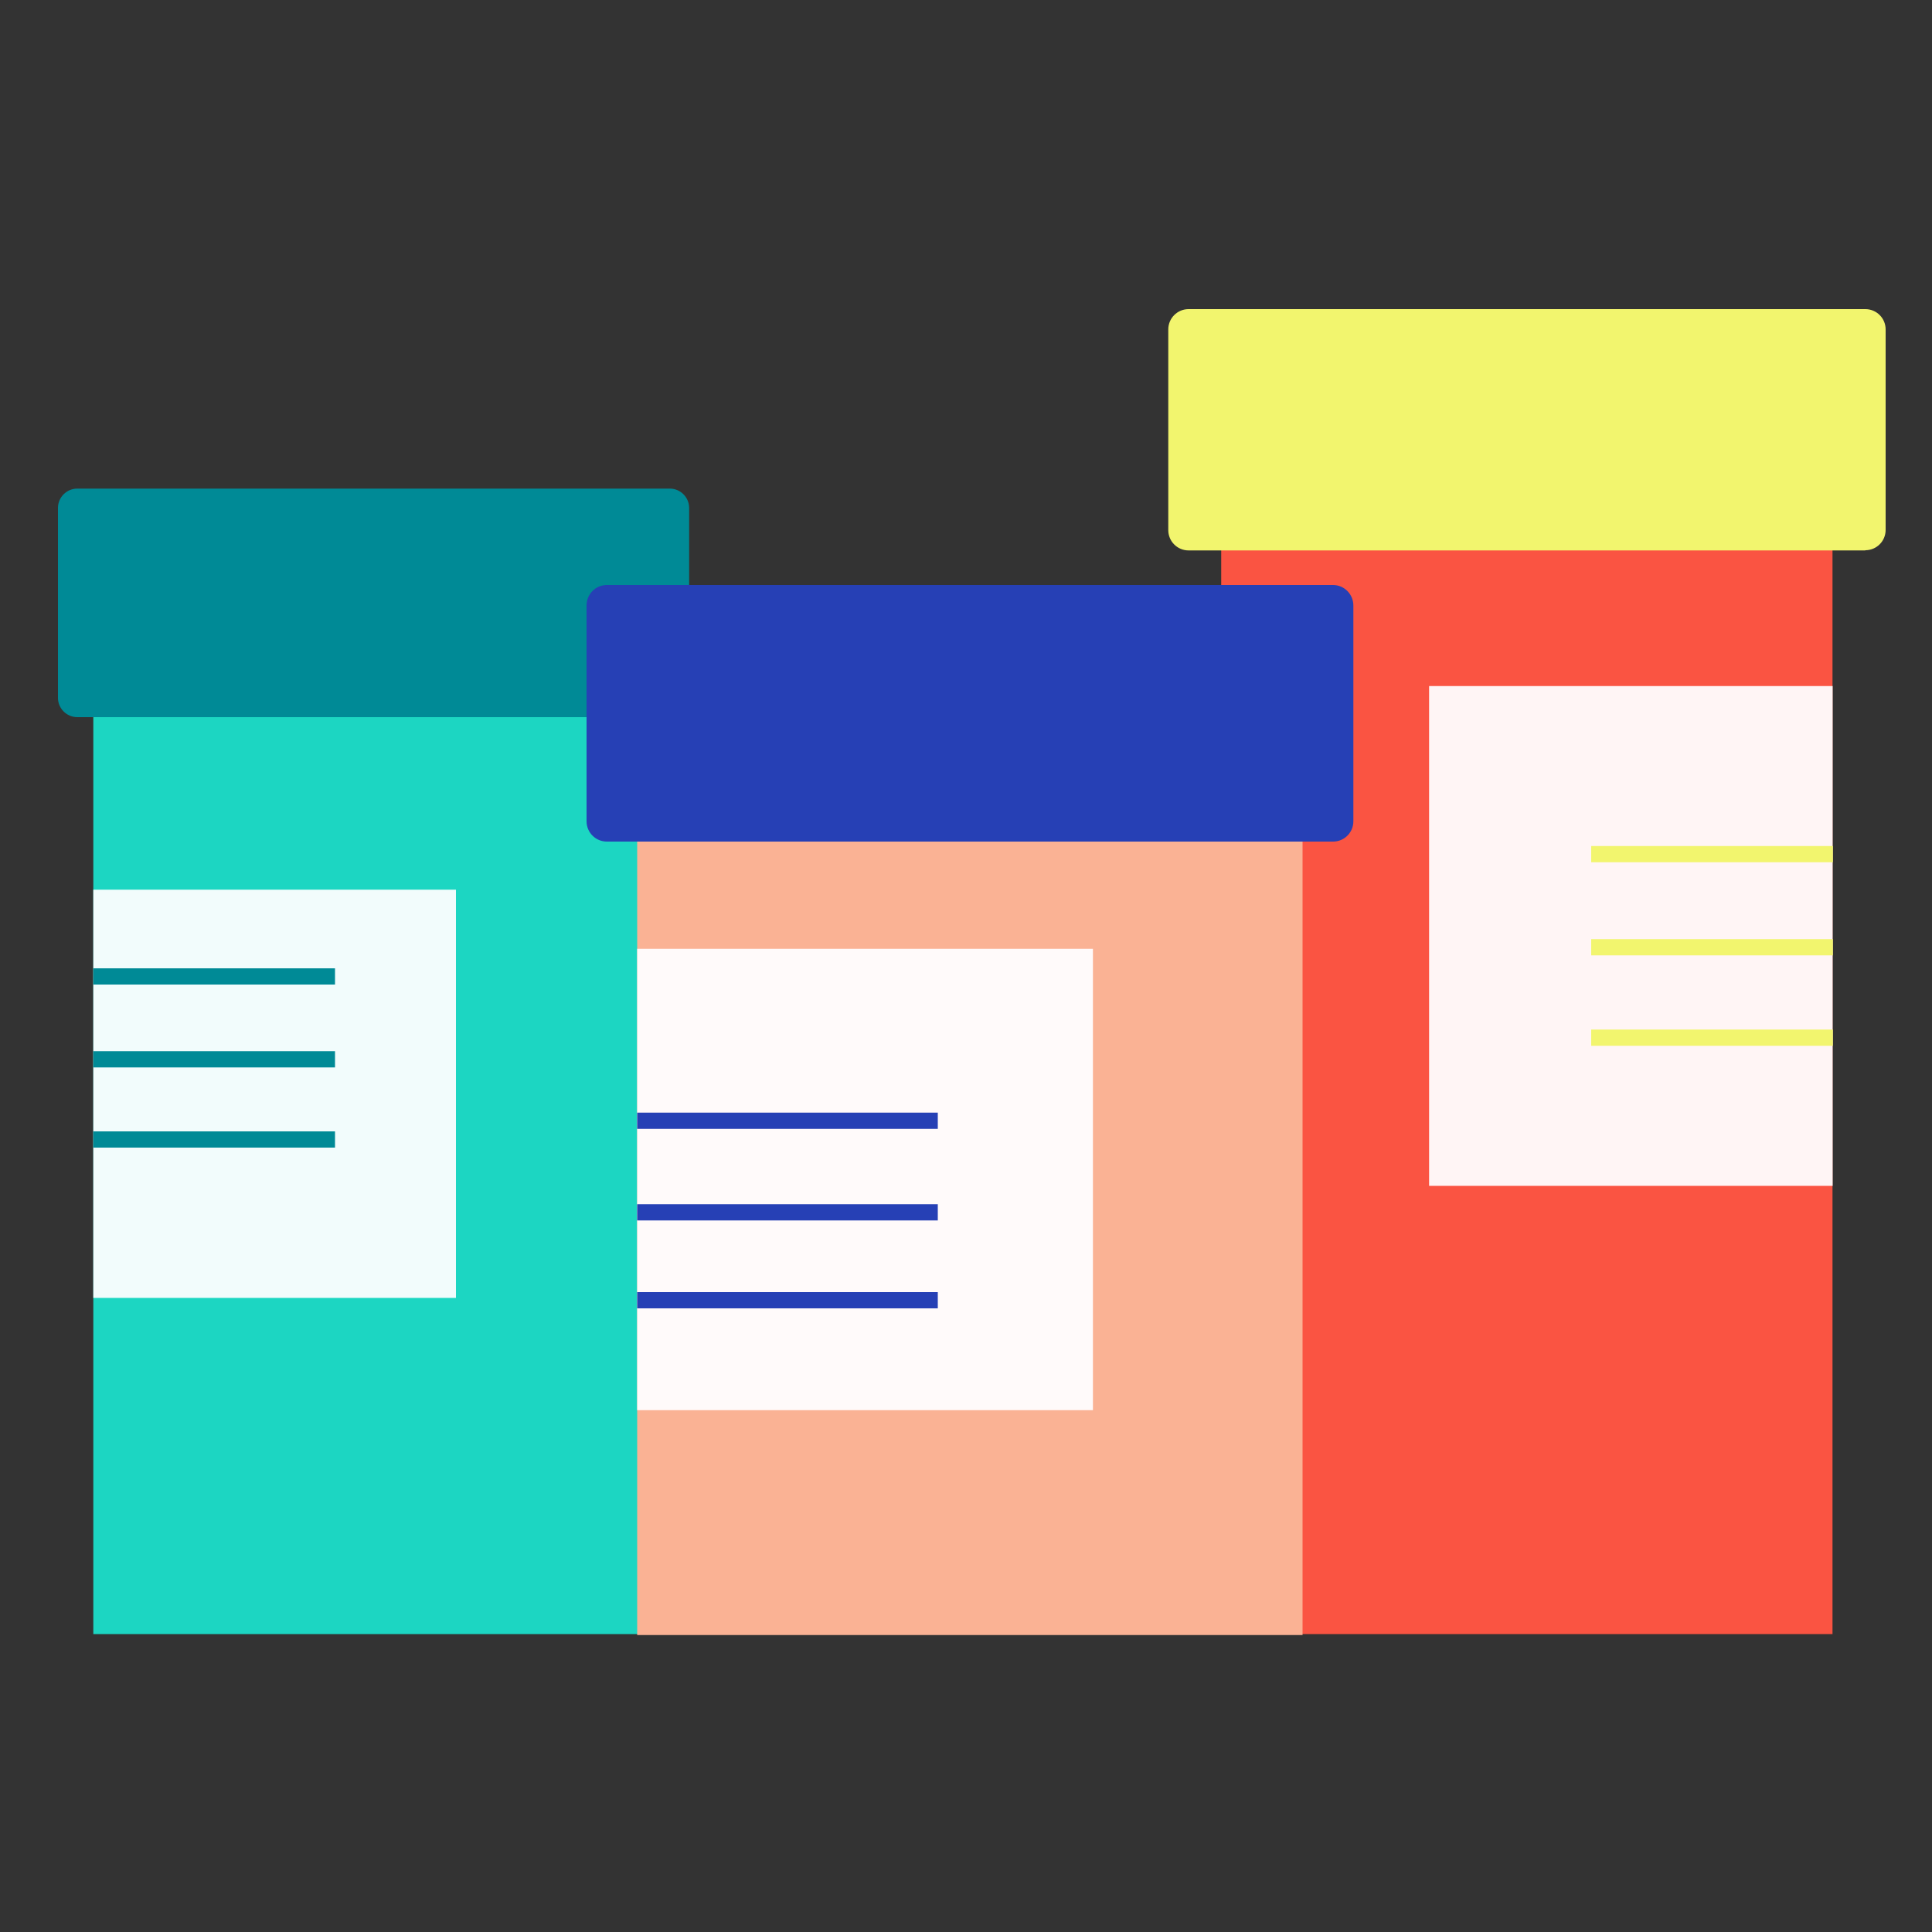 <svg width="100" height="100" viewBox="0 0 100 100" fill="none" xmlns="http://www.w3.org/2000/svg">
<rect x="0" y="0" width="100" height="100" fill="#333333" stroke="none"/>
<g clip-path="url(#clip0_3307_729)">
<path d="M94.85 24.67H63.21V84.58H94.85V24.67Z" fill="#FA5442"/>
<path d="M94.86 35.51H94.85V61.38H94.86V35.51Z" fill="white"/>
<path d="M94.85 35.51H73.97V61.38H94.85V35.51Z" fill="#FFF5F5"/>
<path d="M94.87 43.79H82.36V44.63H94.87V43.79Z" fill="#F2F56E"/>
<path d="M94.87 53.29H82.36V54.13H94.87V53.29Z" fill="#F2F56E"/>
<path d="M94.87 48.61H82.36V49.45H94.87V48.61Z" fill="#F2F56E"/>
<path d="M33.83 33.63H4.83V84.58H33.83V33.63Z" fill="#1CD6C2"/>
<path d="M23.6 46.05H4.83V67.18H23.6V46.05Z" fill="#F2FCFC"/>
<path d="M17.34 50.12H4.83V50.96H17.34V50.12Z" fill="#008A96"/>
<path d="M17.34 58.56H4.83V59.4H17.34V58.56Z" fill="#008A96"/>
<path d="M17.34 54.41H4.83V55.25H17.34V54.41Z" fill="#008A96"/>
<path d="M67.42 42.36H32.98V84.64H67.42V42.36Z" fill="#FAB294"/>
<path d="M56.57 49.11H32.98V72.99H56.57V49.11Z" fill="#FFFAFA"/>
<path d="M96.55 28.49H61.52C60.94 28.49 60.47 28.02 60.47 27.44V17.05C60.47 16.47 60.94 16 61.52 16H96.55C97.13 16 97.6 16.47 97.6 17.05V27.43C97.6 28.01 97.13 28.48 96.55 28.48" fill="#F2F56E"/>
<path d="M4 37.12H34.67C35.22 37.12 35.67 36.67 35.67 36.12V26.29C35.67 25.74 35.22 25.29 34.67 25.29H4C3.45 25.29 3 25.74 3 26.29V36.12C3 36.67 3.45 37.12 4 37.12Z" fill="#008A96"/>
<path d="M31.41 43.56H69C69.58 43.56 70.05 43.09 70.05 42.51V31.34C70.05 30.76 69.58 30.28 69 30.28H31.41C30.83 30.28 30.36 30.75 30.36 31.34V42.51C30.36 43.09 30.83 43.56 31.41 43.56Z" fill="#2640B5"/>
<path d="M48.54 57.59H32.98V58.43H48.54V57.59Z" fill="#2640B5"/>
<path d="M48.54 66.88H32.98V67.72H48.54V66.88Z" fill="#2640B5"/>
<path d="M48.54 62.33H32.98V63.17H48.54V62.33Z" fill="#2640B5"/>
</g>
<defs>
<clipPath id="clip0_3307_729">
<rect width="94.6" height="68.63" fill="white" transform="translate(3 16)"/>
</clipPath>
</defs>
</svg>
